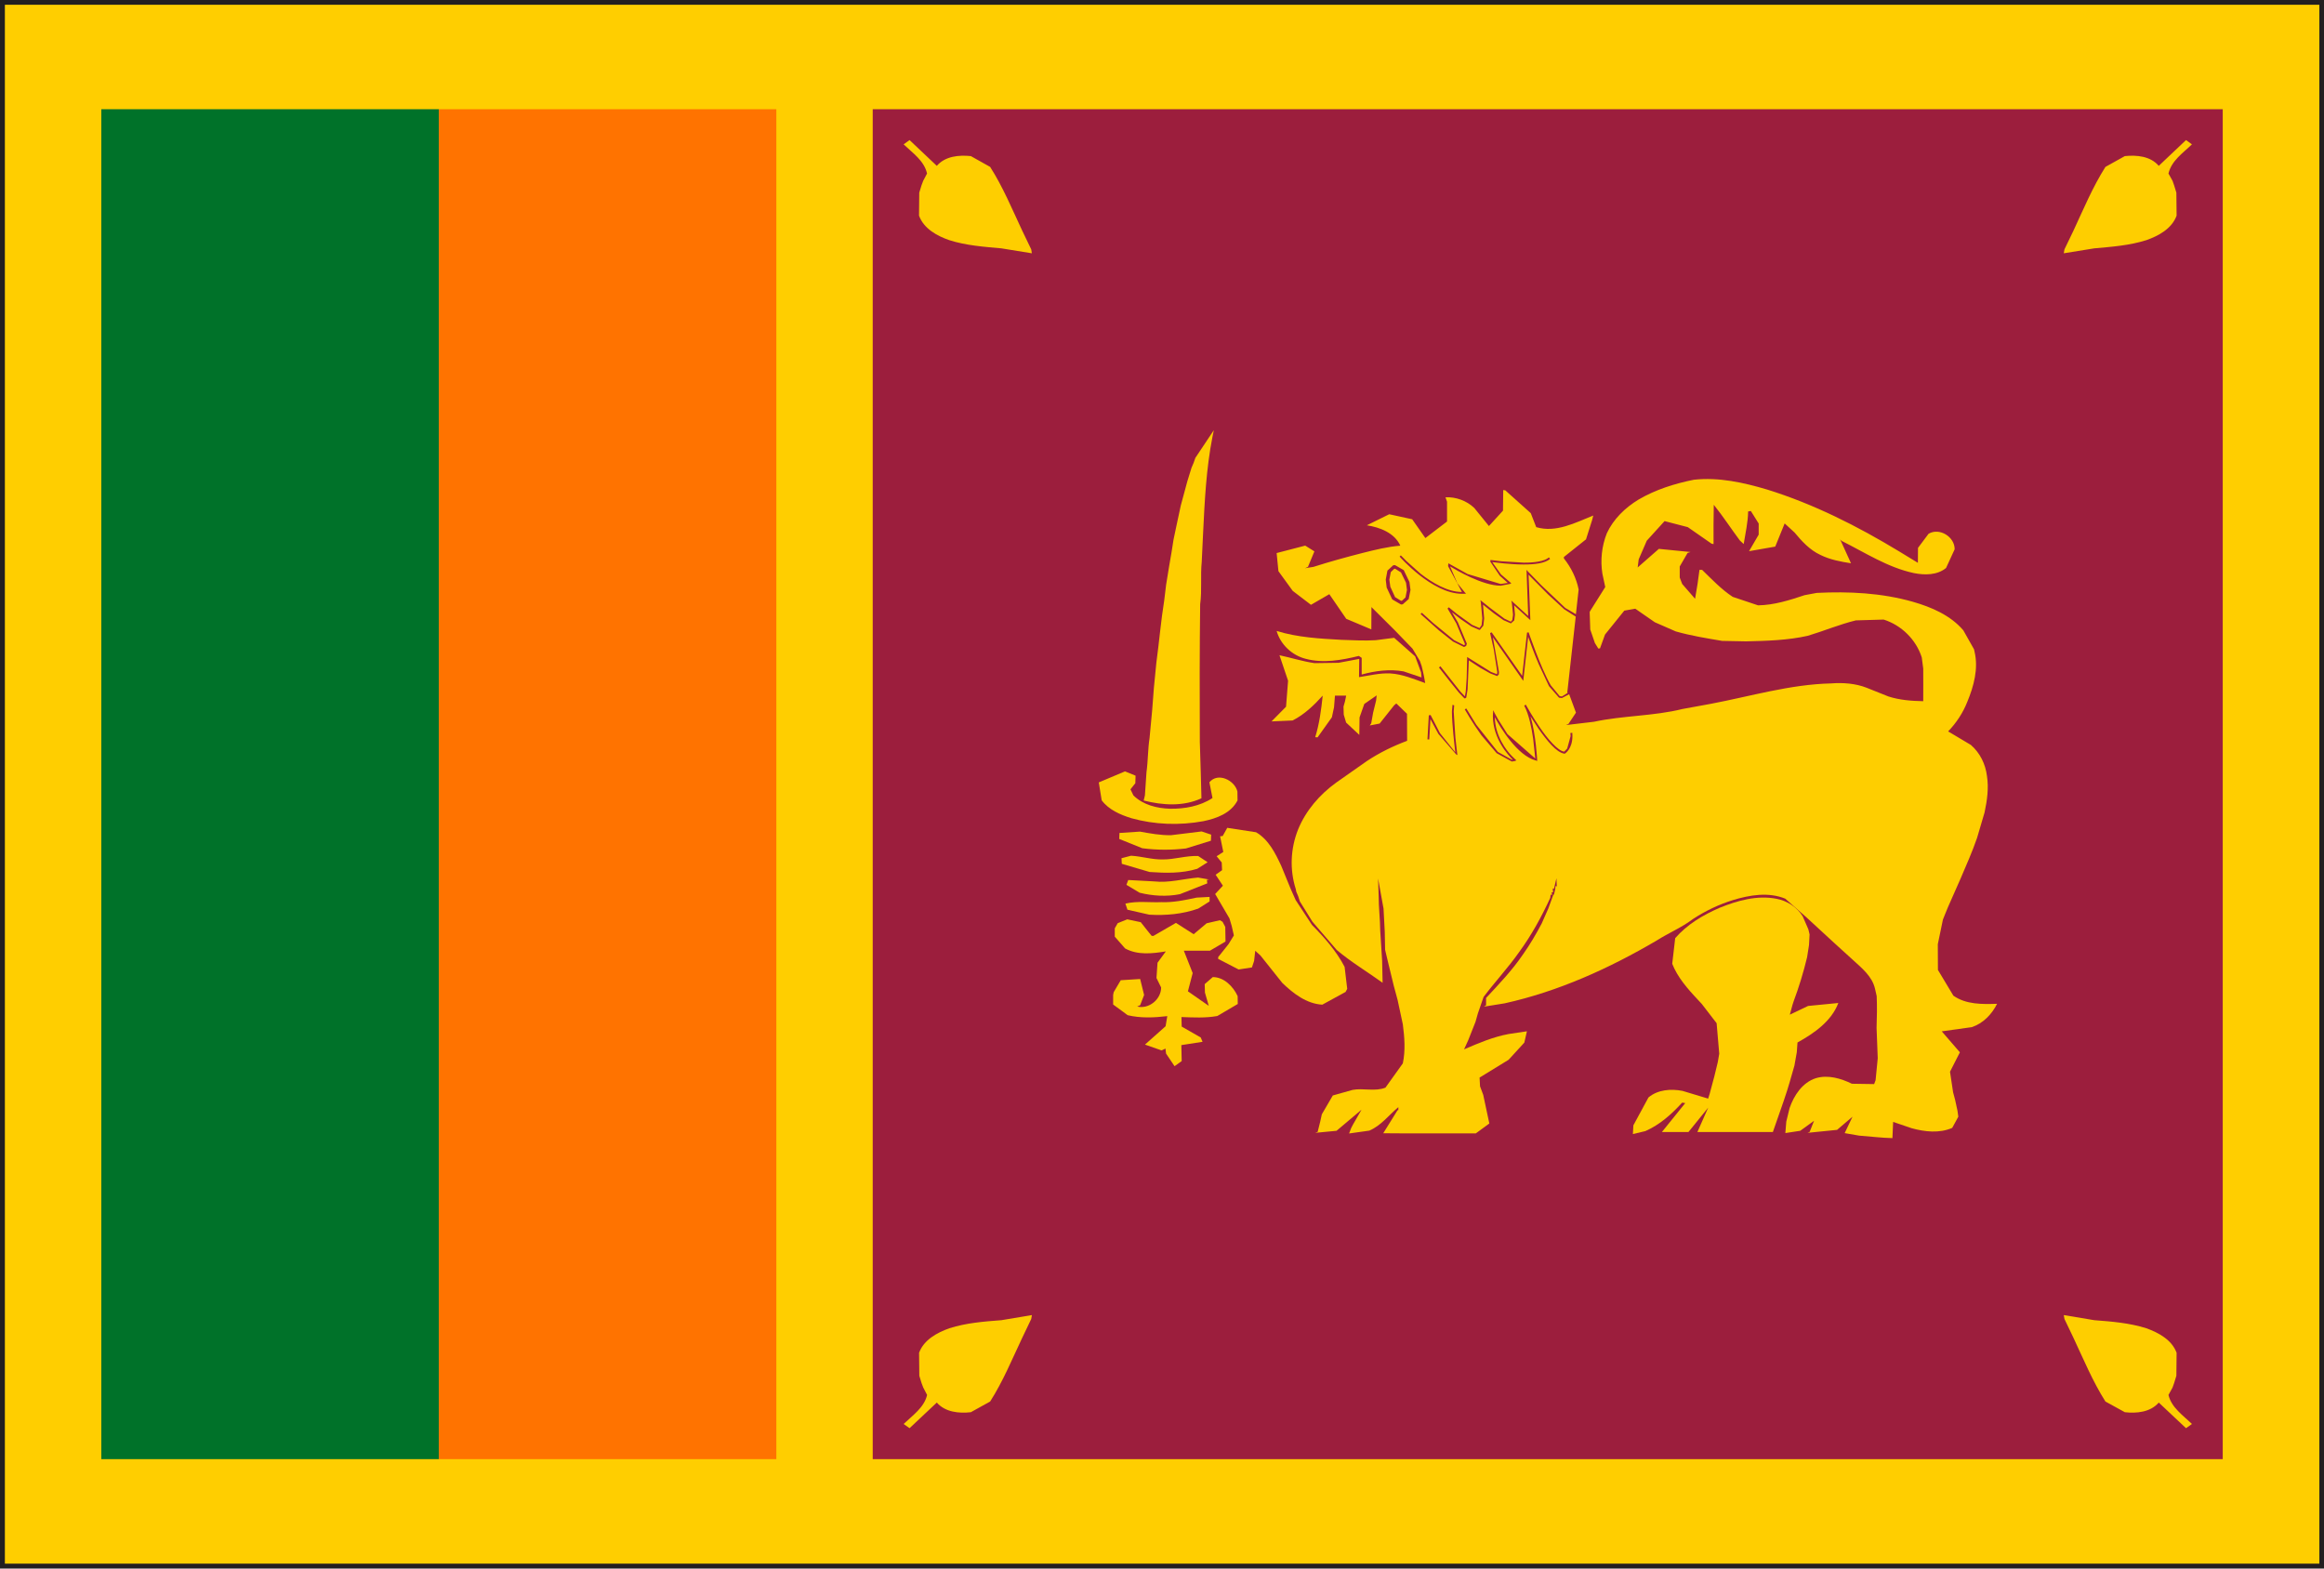 <?xml version="1.0" encoding="utf-8"?>
<!-- Generator: Adobe Illustrator 14.0.0, SVG Export Plug-In  -->
<!DOCTYPE svg PUBLIC "-//W3C//DTD SVG 1.1//EN" "http://www.w3.org/Graphics/SVG/1.1/DTD/svg11.dtd">
<svg version="1.1"
	 xmlns="http://www.w3.org/2000/svg" xmlns:xlink="http://www.w3.org/1999/xlink" xmlns:a="http://ns.adobe.com/AdobeSVGViewerExtensions/3.0/"
	 x="0px" y="0px" width="40px" height="27px" viewBox="0 0 40 27" enable-background="new 0 0 40 27" xml:space="preserve">
<defs>
</defs>
<path fill="#231F20" d="M0,27V0h40v26.918V27H0z M39.92,26.918v-0.086V26.918z M0.166,26.832h39.67V0.163H0.166V26.832z"/>
<rect x="0.084" y="0.082" fill="#FFCE00" width="39.836" height="26.834"/>
<rect x="15.021" y="1.88" fill="#9C1E3D" width="23.236" height="23.237"/>
<rect x="1.744" y="1.88" fill="#007229" width="5.809" height="23.237"/>
<rect x="7.553" y="1.88" fill="#FF7300" width="5.809" height="23.237"/>
<path fill="#FECE00" d="M15.553,2.485l0.102-0.074l0.469,0.444c0.145-0.168,0.381-0.189,0.586-0.168l0.332,0.186
	c0.221,0.346,0.377,0.725,0.551,1.095l0.156,0.324L17.76,4.36l-0.525-0.085c-0.303-0.027-0.607-0.049-0.896-0.141
	c-0.213-0.074-0.439-0.198-0.521-0.422l0.004-0.396l0.039-0.127l0.029-0.077l0.066-0.125C15.906,2.765,15.707,2.633,15.553,2.485z"
	/>
<path fill="#FECE00" d="M37.727,2.485l-0.102-0.074l-0.469,0.444c-0.143-0.168-0.381-0.189-0.584-0.168l-0.334,0.186
	c-0.219,0.346-0.377,0.725-0.549,1.095l-0.156,0.324L35.521,4.36l0.525-0.085c0.301-0.027,0.605-0.049,0.896-0.141
	c0.211-0.074,0.439-0.198,0.521-0.422l-0.004-0.396l-0.039-0.127l-0.027-0.077l-0.07-0.125C37.375,2.765,37.574,2.633,37.727,2.485z
	"/>
<path fill="#FECE00" d="M15.553,24.512l0.102,0.072l0.469-0.441c0.145,0.166,0.381,0.189,0.586,0.166l0.332-0.184
	c0.221-0.346,0.377-0.727,0.551-1.094l0.156-0.326l0.012-0.068l-0.525,0.088c-0.303,0.023-0.607,0.047-0.896,0.139
	c-0.213,0.076-0.439,0.199-0.521,0.422l0.004,0.396l0.039,0.127l0.029,0.076l0.066,0.127C15.906,24.23,15.707,24.363,15.553,24.512z
	"/>
<path fill="#FECE00" d="M37.727,24.512l-0.102,0.072l-0.469-0.441c-0.143,0.166-0.381,0.189-0.584,0.166l-0.334-0.184
	c-0.219-0.346-0.377-0.727-0.549-1.094l-0.156-0.326l-0.012-0.068l0.525,0.088c0.301,0.023,0.605,0.047,0.896,0.139
	c0.211,0.076,0.439,0.199,0.521,0.422l-0.004,0.396l-0.039,0.127l-0.027,0.076l-0.07,0.127
	C37.375,24.23,37.574,24.363,37.727,24.512z"/>
<path fill="#FECE00" d="M20.574,7.882l0.318-0.477l-0.025,0.123c-0.107,0.546-0.133,1.103-0.16,1.655L20.684,9.67
	c-0.025,0.241,0.006,0.49-0.027,0.731c-0.01,0.789-0.01,1.579-0.006,2.366l0.016,0.521l0.012,0.453
	c-0.311,0.145-0.668,0.121-0.994,0.039l0.021-0.089l0.027-0.399c0.027-0.194,0.023-0.395,0.053-0.589l0.045-0.479l0.029-0.38
	l0.043-0.438c0.049-0.357,0.078-0.718,0.135-1.069l0.033-0.272l0.051-0.313l0.043-0.251l0.033-0.21l0.049-0.233l0.076-0.355
	l0.113-0.418l0.072-0.233l0.035-0.082L20.574,7.882z"/>
<path fill="#FECE00" d="M21.973,10.861c0.363,0.112,0.742,0.132,1.119,0.153c0.195,0.006,0.391,0.018,0.586,0.006l0.318-0.041
	l0.361,0.319l0.102,0.276l0.008,0.087l-0.309-0.104c-0.24-0.043-0.488-0.01-0.721,0.054v-0.287l-0.049-0.033
	c-0.299,0.073-0.613,0.13-0.916,0.049C22.238,11.281,22.039,11.094,21.973,10.861z"/>
<path fill="#FECE00" d="M18.912,13.468l0.451-0.19l0.182,0.074l-0.004,0.13l-0.084,0.105l0.051,0.105
	c0.166,0.163,0.402,0.222,0.629,0.229c0.254,0.004,0.516-0.043,0.732-0.184l-0.053-0.271c0.146-0.178,0.436-0.035,0.482,0.159
	l0.002,0.153c-0.113,0.22-0.359,0.31-0.586,0.357c-0.412,0.076-0.842,0.061-1.242-0.051c-0.189-0.059-0.389-0.145-0.51-0.308
	L18.912,13.468z"/>
<path fill="#FECE00" d="M21.123,14.25l0.496,0.076c0.217,0.127,0.332,0.361,0.434,0.58l0.164,0.4l0.084,0.188l0.281,0.428
	c0.215,0.217,0.42,0.451,0.561,0.721l0.045,0.379l-0.029,0.053l-0.4,0.219c-0.273-0.016-0.5-0.193-0.689-0.375l-0.375-0.471
	l-0.09-0.082l-0.02,0.176l-0.037,0.111l-0.229,0.035l-0.352-0.182v-0.031l0.178-0.223l0.092-0.15l-0.037-0.162l-0.039-0.131
	l-0.246-0.42l0.133-0.143l-0.125-0.189l0.111-0.078l-0.006-0.133l-0.088-0.107l0.115-0.074L21,14.396l0.045-0.006L21.123,14.25z"/>
<path fill="#FECE00" d="M19.268,14.338l0.352-0.023c0.176,0.031,0.357,0.066,0.541,0.061l0.521-0.064l0.164,0.055l-0.004,0.105
	l-0.43,0.133c-0.248,0.029-0.502,0.029-0.752-0.004l-0.396-0.16L19.268,14.338z"/>
<path fill="#FECE00" d="M19.303,14.773l0.164-0.043c0.184,0.01,0.361,0.068,0.545,0.064c0.203,0.002,0.404-0.068,0.611-0.059
	l0.162,0.107l-0.178,0.113c-0.268,0.082-0.547,0.074-0.82,0.055l-0.479-0.141L19.303,14.773z"/>
<path fill="#FECE00" d="M19.865,15.172c0.256,0.029,0.502-0.045,0.756-0.066l0.189,0.033l-0.037,0.006l0.006,0.061l-0.471,0.186
	c-0.229,0.045-0.467,0.031-0.693-0.025l-0.213-0.127l-0.014-0.01l0.031-0.082L19.865,15.172z"/>
<path fill="#FECE00" d="M20.596,15.451l0.223-0.012v0.078l-0.195,0.123c-0.27,0.096-0.559,0.121-0.842,0.105l-0.377-0.086
	l-0.035-0.105c0.207-0.049,0.412-0.016,0.621-0.025C20.193,15.537,20.395,15.494,20.596,15.451z"/>
<path fill="#FECE00" d="M29.596,15.627c0.307-0.125,0.648-0.221,0.98-0.156c0.186,0.035,0.352,0.143,0.451,0.301l0.098,0.225
	l0.021,0.088l-0.01,0.184l-0.033,0.209c-0.062,0.258-0.139,0.51-0.232,0.76l-0.02,0.062l-0.045,0.166l0.314-0.15l0.521-0.051
	c-0.121,0.318-0.418,0.521-0.703,0.68l-0.012,0.168l-0.041,0.23l-0.084,0.293l-0.043,0.141c-0.076,0.238-0.164,0.473-0.244,0.709
	c-0.434,0-0.867,0-1.299,0l0.186-0.42l-0.34,0.42h-0.457l0.402-0.498l-0.053-0.008c-0.182,0.199-0.385,0.381-0.633,0.49
	l-0.215,0.051l0.008-0.15l0.26-0.48c0.16-0.135,0.387-0.152,0.586-0.113l0.441,0.133l0.025-0.078l0.062-0.232l0.018-0.066
	l0.061-0.252l0.025-0.145l-0.045-0.525l-0.254-0.33c-0.176-0.189-0.361-0.379-0.475-0.613l-0.035-0.08l0.051-0.441
	C29.039,15.912,29.312,15.75,29.596,15.627z"/>
<path fill="#FECE00" d="M19.238,15.891l0.164-0.066l0.232,0.049l0.141,0.178l0.047,0.057l0.029,0.002l0.389-0.225l0.305,0.195
	l0.223-0.188l0.229-0.053l0.045,0.027l0.047,0.088l0.004,0.252l-0.268,0.158h-0.449l0.152,0.385l-0.082,0.314l0.359,0.25
	l-0.066-0.229l-0.004-0.145l0.139-0.121c0.193,0,0.352,0.162,0.428,0.328l0.002,0.135l-0.352,0.207
	c-0.205,0.037-0.41,0.025-0.617,0.018l0.004,0.164l0.328,0.188l0.031,0.074l-0.365,0.057l0.006,0.275l-0.123,0.088l-0.146-0.217
	l-0.01-0.086l-0.068,0.031l-0.285-0.1l0.355-0.316l0.029-0.174c-0.227,0.027-0.459,0.037-0.682-0.016l-0.25-0.184v-0.164l0.01-0.049
	l0.121-0.205l0.334-0.021l0.068,0.275l-0.068,0.176l-0.051,0.023c0.201,0.049,0.412-0.123,0.412-0.328l-0.08-0.164l0.018-0.262
	l0.143-0.195c-0.23,0.037-0.484,0.068-0.701-0.051l-0.178-0.203V15.98L19.238,15.891z"/>
<path fill="#FECE00" d="M24.113,9.853l-0.102-0.064l-0.016,0.004l-0.057,0.055l-0.025,0.13L23.93,10.1l0.082,0.179l0.104,0.064
	l0.016-0.004l0.059-0.055l0.025-0.13l-0.016-0.123L24.113,9.853z M33.621,17.139l-0.266-0.443l-0.002-0.443l0.088-0.424l0.043-0.107
	l0.043-0.105l0.219-0.496c0.098-0.229,0.201-0.461,0.283-0.699l0.129-0.438c0.043-0.204,0.074-0.416,0.041-0.626
	c-0.025-0.204-0.119-0.398-0.277-0.535l-0.391-0.233c0.143-0.149,0.256-0.322,0.33-0.51c0.111-0.268,0.193-0.569,0.125-0.859
	l-0.01-0.045l-0.184-0.326c-0.221-0.259-0.547-0.399-0.871-0.492c-0.535-0.152-1.1-0.18-1.652-0.152l-0.209,0.039
	c-0.258,0.086-0.525,0.171-0.801,0.175l-0.436-0.146c-0.195-0.128-0.359-0.302-0.527-0.465h-0.045l-0.033,0.241l-0.043,0.257
	l-0.213-0.245l-0.008-0.008l-0.043-0.113v-0.19l0.135-0.233l0.051-0.016l-0.545-0.054l-0.365,0.32l0.018-0.14l0.139-0.321
	L28.65,8.97l0.4,0.104l0.408,0.284l0.035,0.008c0-0.226-0.002-0.451,0.004-0.677c0.158,0.196,0.295,0.408,0.447,0.612l0.068,0.064
	c0.029-0.187,0.074-0.373,0.076-0.561l0.047-0.008l0.135,0.216v0.191l-0.166,0.285l0.451-0.079l0.162-0.399l0.17,0.156
	c0.125,0.151,0.264,0.303,0.447,0.387c0.162,0.08,0.344,0.115,0.525,0.143l-0.188-0.413l0.025,0.027
	c0.406,0.202,0.795,0.459,1.246,0.555c0.186,0.037,0.4,0.037,0.553-0.088l0.148-0.322c0.002-0.215-0.262-0.378-0.449-0.267
	l-0.182,0.243L33.01,9.688l-0.33-0.201c-0.713-0.432-1.465-0.812-2.264-1.06c-0.406-0.121-0.834-0.216-1.262-0.169
	c-0.332,0.067-0.658,0.169-0.953,0.342c-0.229,0.139-0.432,0.335-0.545,0.58c-0.088,0.222-0.113,0.465-0.076,0.696l0.049,0.229
	l-0.258,0.41l-0.01,0.021l0.01,0.3l0.08,0.233l0.059,0.095l0.029-0.004l0.086-0.237l0.332-0.412l0.189-0.033l0.336,0.233
	l0.361,0.158c0.264,0.075,0.531,0.118,0.799,0.163l0.41,0.008c0.355-0.008,0.715-0.018,1.064-0.096
	c0.277-0.083,0.543-0.196,0.826-0.265l0.479-0.014c0.305,0.096,0.559,0.345,0.656,0.652l0.025,0.19c0.002,0.188,0,0.375,0,0.563
	c-0.203-0.004-0.404-0.019-0.598-0.081l-0.375-0.15c-0.191-0.075-0.406-0.091-0.613-0.075c-0.705,0.016-1.387,0.222-2.074,0.352
	l-0.482,0.088c-0.5,0.124-1.023,0.112-1.525,0.22l-0.482,0.057l0.043-0.02l0.129-0.194l-0.117-0.317l-0.125,0.066l-0.049-0.006
	L26.66,11.81l-0.178-0.382c-0.08-0.187-0.146-0.373-0.18-0.467l-0.084,0.759l-0.523-0.751l0.105,0.6l-0.004,0.042l-0.025,0.025
	h-0.006l-0.117-0.045l-0.172-0.097l-0.195-0.127l-0.021,0.498l-0.023,0.143l-0.021,0.014l-0.012-0.002l-0.094-0.098l-0.146-0.181
	l-0.197-0.251l0.025-0.021l0.342,0.434l0.078,0.082l0.004-0.012l0.012-0.072l0.016-0.229l0.008-0.332v-0.031l0.025,0.016
	l0.385,0.241l0.105,0.04v-0.002l0.004-0.034l-0.062-0.399l-0.062-0.274l0.027-0.012l0.525,0.749l0.084-0.745l0.027-0.004
	c0,0,0.051,0.148,0.123,0.335c0.072,0.188,0.166,0.416,0.258,0.576l0.154,0.187l0.039,0.006l0.107-0.068l-0.016,0.004l0.146-1.311
	l-0.199-0.127l-0.277-0.255l-0.336-0.34l0.031,0.783l-0.279-0.255l0.014,0.16l-0.012,0.099l-0.057,0.051h-0.002l-0.127-0.055
	l-0.168-0.12l-0.184-0.147l0.02,0.237l-0.014,0.124l-0.057,0.07l-0.012,0.004l-0.139-0.061l-0.182-0.125l-0.15-0.118l0.102,0.175
	l0.154,0.366l-0.012,0.038l-0.035,0.018h-0.004l-0.188-0.093l-0.244-0.194l-0.314-0.28l0.023-0.021l0.193,0.175l0.361,0.296
	l0.17,0.086h0.002l0.01-0.004l0.004-0.02l-0.148-0.351l-0.15-0.255l0.021-0.021l0.139,0.113l0.264,0.19l0.123,0.053l0.006-0.002
	l0.033-0.047l0.012-0.116l-0.025-0.274l-0.008-0.041l0.033,0.027l0.135,0.108l0.244,0.183l0.111,0.053h0.002l0.025-0.031
	l0.012-0.089l-0.02-0.198l-0.01-0.045l0.291,0.265l-0.029-0.794l0.027,0.031l0.229,0.235l0.41,0.389l0.184,0.109l0.047-0.426
	c-0.039-0.195-0.129-0.378-0.254-0.535V9.588l0.381-0.304l0.105-0.332l0.02-0.078c-0.307,0.122-0.641,0.302-0.982,0.2l-0.094-0.241
	l-0.439-0.393l-0.035-0.004l-0.004,0.354l-0.242,0.265l-0.252-0.311c-0.131-0.125-0.316-0.193-0.496-0.184l0.027,0.076v0.341
	l-0.373,0.285l-0.227-0.324l-0.395-0.086l-0.385,0.19c0.223,0.035,0.475,0.129,0.576,0.351c-0.223,0.018-0.438,0.072-0.652,0.126
	c-0.283,0.072-0.564,0.15-0.844,0.239l-0.145,0.023l0.051-0.023l0.111-0.267l-0.158-0.099l-0.492,0.128l0.031,0.312l0.246,0.339
	l0.314,0.24l0.316-0.183l0.291,0.424l0.432,0.182l0.002-0.384l0.398,0.396l0.309,0.32l0.127,0.212l0.031,0.09l0.021,0.088
	l0.018,0.083l0.021,0.119c-0.197-0.07-0.393-0.154-0.602-0.166c-0.182-0.009-0.359,0.037-0.537,0.064l0.004-0.314l-0.355,0.067
	l-0.414,0.006c-0.203-0.029-0.402-0.093-0.604-0.136l0.148,0.439l-0.035,0.447l-0.25,0.253l0.363-0.016
	c0.201-0.102,0.367-0.261,0.518-0.428c-0.025,0.241-0.057,0.484-0.129,0.716l0.041,0.002l0.246-0.345l0.037-0.173l0.016-0.2h0.193
	l-0.021,0.101l-0.025,0.088l0.004,0.138l0.041,0.137l0.227,0.212L23.4,12.35l0.082-0.233l0.213-0.147l-0.01,0.089l-0.051,0.207
	l-0.033,0.185l-0.025,0.037l0.17-0.033l0.25-0.315l0.037-0.031l0.184,0.178l0.002,0.465c-0.244,0.091-0.479,0.206-0.695,0.35
	L23,13.47c-0.287,0.207-0.525,0.482-0.658,0.809c-0.131,0.328-0.146,0.693-0.039,1.027l0.008,0.043l0.033,0.078l0.029,0.09
	l0.217,0.35l0.418,0.486c0.248,0.209,0.527,0.375,0.789,0.564l-0.008-0.377l-0.033-0.521c-0.002-0.199-0.027-0.398-0.027-0.592
	l-0.01-0.305l0.094,0.518l0.021,0.398l0.006,0.311l0.055,0.232l0.094,0.387l0.066,0.244l0.09,0.42c0.029,0.221,0.047,0.449,0,0.672
	l-0.299,0.418c-0.18,0.072-0.379,0.004-0.566,0.039l-0.34,0.096l-0.189,0.324l-0.029,0.131l-0.043,0.172L22.637,19.5l0.367-0.035
	l0.43-0.363l-0.146,0.254l-0.031,0.059l-0.037,0.096l0.348-0.049c0.203-0.086,0.334-0.266,0.5-0.404v0.051l-0.014,0.002
	l-0.246,0.396c0.531,0.006,1.062,0,1.594,0.002l0.232-0.17l-0.105-0.492l-0.055-0.148l-0.008-0.15l0.5-0.307l0.27-0.295l0.045-0.195
	l-0.314,0.047c-0.266,0.049-0.518,0.156-0.768,0.264l0.072-0.158l0.125-0.316l0.041-0.145l0.098-0.283
	c0.197-0.262,0.422-0.502,0.611-0.771c0.213-0.291,0.387-0.609,0.537-0.936l0.006-0.053l0.027,0.002l-0.012-0.041l0.027-0.002
	l-0.006-0.066l0.021,0.006l0.043-0.182l0.006,0.139l-0.023-0.004l-0.004,0.053L26.746,15.4h-0.01l-0.086,0.236l-0.084,0.191
	l-0.029,0.066c-0.098,0.186-0.205,0.369-0.326,0.539c-0.184,0.27-0.41,0.508-0.633,0.746v0.125l-0.035,0.025l0.354-0.057
	c0.926-0.205,1.801-0.602,2.615-1.08c0.205-0.131,0.434-0.225,0.629-0.373c0.213-0.139,0.441-0.248,0.684-0.324
	c0.289-0.088,0.613-0.143,0.902-0.025l0.367,0.324l0.479,0.441l0.318,0.289c0.154,0.141,0.332,0.283,0.381,0.496l0.029,0.127
	c0.008,0.182,0.004,0.363-0.002,0.547l0.02,0.523l-0.037,0.379l-0.025,0.066l-0.383-0.006c-0.189-0.092-0.41-0.158-0.619-0.096
	c-0.232,0.074-0.377,0.295-0.453,0.514l-0.057,0.234l-0.016,0.197l0.256-0.039l0.238-0.172l-0.076,0.191L31.111,19.5l0.508-0.051
	l0.266-0.227l-0.135,0.283l0.248,0.043c0.191,0.014,0.383,0.039,0.574,0.043l0.012-0.279l0.32,0.109
	c0.227,0.062,0.475,0.09,0.697-0.006l0.105-0.193l-0.014-0.1l-0.041-0.189l-0.035-0.131l-0.053-0.354l0.17-0.334l-0.312-0.361
	l0.516-0.072c0.195-0.064,0.346-0.221,0.436-0.402C34.119,17.287,33.84,17.293,33.621,17.139z M24.246,10.312l-0.102,0.09
	l-0.029,0.004l-0.152-0.088l-0.096-0.204l-0.016-0.137l0.029-0.155l0.1-0.092l0.031-0.002l0.15,0.086l0.098,0.204l0.018,0.137
	L24.246,10.312z M24.09,9.581l0.021-0.021l0.096,0.098l0.244,0.218c0.203,0.157,0.465,0.314,0.709,0.314h0.002l-0.238-0.445
	l0.002-0.025l0.004-0.024l0.021,0.013l0.309,0.172l0.568,0.171l0.123-0.018L25.814,9.91L25.65,9.667l0.002-0.012l0.002-0.016
	l0.016,0.002l0.174,0.021l0.381,0.023c0.182,0.002,0.361-0.023,0.434-0.09L26.68,9.62c-0.09,0.078-0.27,0.097-0.455,0.097
	c-0.234,0-0.475-0.034-0.541-0.042l0.15,0.212l0.158,0.136l0.02,0.018l-0.021,0.01l-0.162,0.031
	c-0.316-0.002-0.766-0.269-0.871-0.333l0.125,0.29l0.127,0.155l0.023,0.025l-0.033,0.002H25.16
	C24.646,10.218,24.09,9.581,24.09,9.581z M25.066,12.989l-0.309-0.356l-0.137-0.255l-0.02,0.351l-0.031-0.002l0.023-0.413
	l0.031-0.006l0.16,0.31l0.266,0.333c-0.014-0.105-0.059-0.5-0.059-0.704l0.01-0.115l0.029,0.01l-0.008,0.105l0.029,0.451
	l0.031,0.276l0.004,0.023L25.066,12.989z M26.934,12.973h-0.006h-0.004c-0.137-0.021-0.301-0.228-0.443-0.429l-0.139-0.214
	c0.094,0.317,0.115,0.747,0.115,0.747l0.002,0.021l-0.02-0.006c-0.326-0.082-0.621-0.579-0.711-0.747
	c0.006,0.323,0.197,0.57,0.295,0.671l0.057,0.055l0.02,0.018l-0.025,0.01l-0.053,0.01l-0.262-0.144l-0.262-0.308
	c-0.162-0.224-0.287-0.447-0.287-0.447l0.027-0.014l0.172,0.28l0.371,0.467l0.24,0.134h0.018c-0.08-0.078-0.342-0.357-0.344-0.751
	l0.002-0.042l0.004-0.059l0.025,0.051l0.062,0.112l0.158,0.249l0.479,0.42l-0.037-0.342c-0.027-0.19-0.074-0.417-0.148-0.557
	l-0.006-0.012l0.027-0.016l0.002,0.004l0.002,0.002c0.018,0.031,0.115,0.208,0.24,0.389c0.135,0.197,0.305,0.396,0.416,0.413
	l0.012-0.01l0.041-0.043l0.059-0.214l-0.004-0.053l0.033-0.004l0.002,0.057C27.064,12.895,26.936,12.971,26.934,12.973z"/>
</svg>
